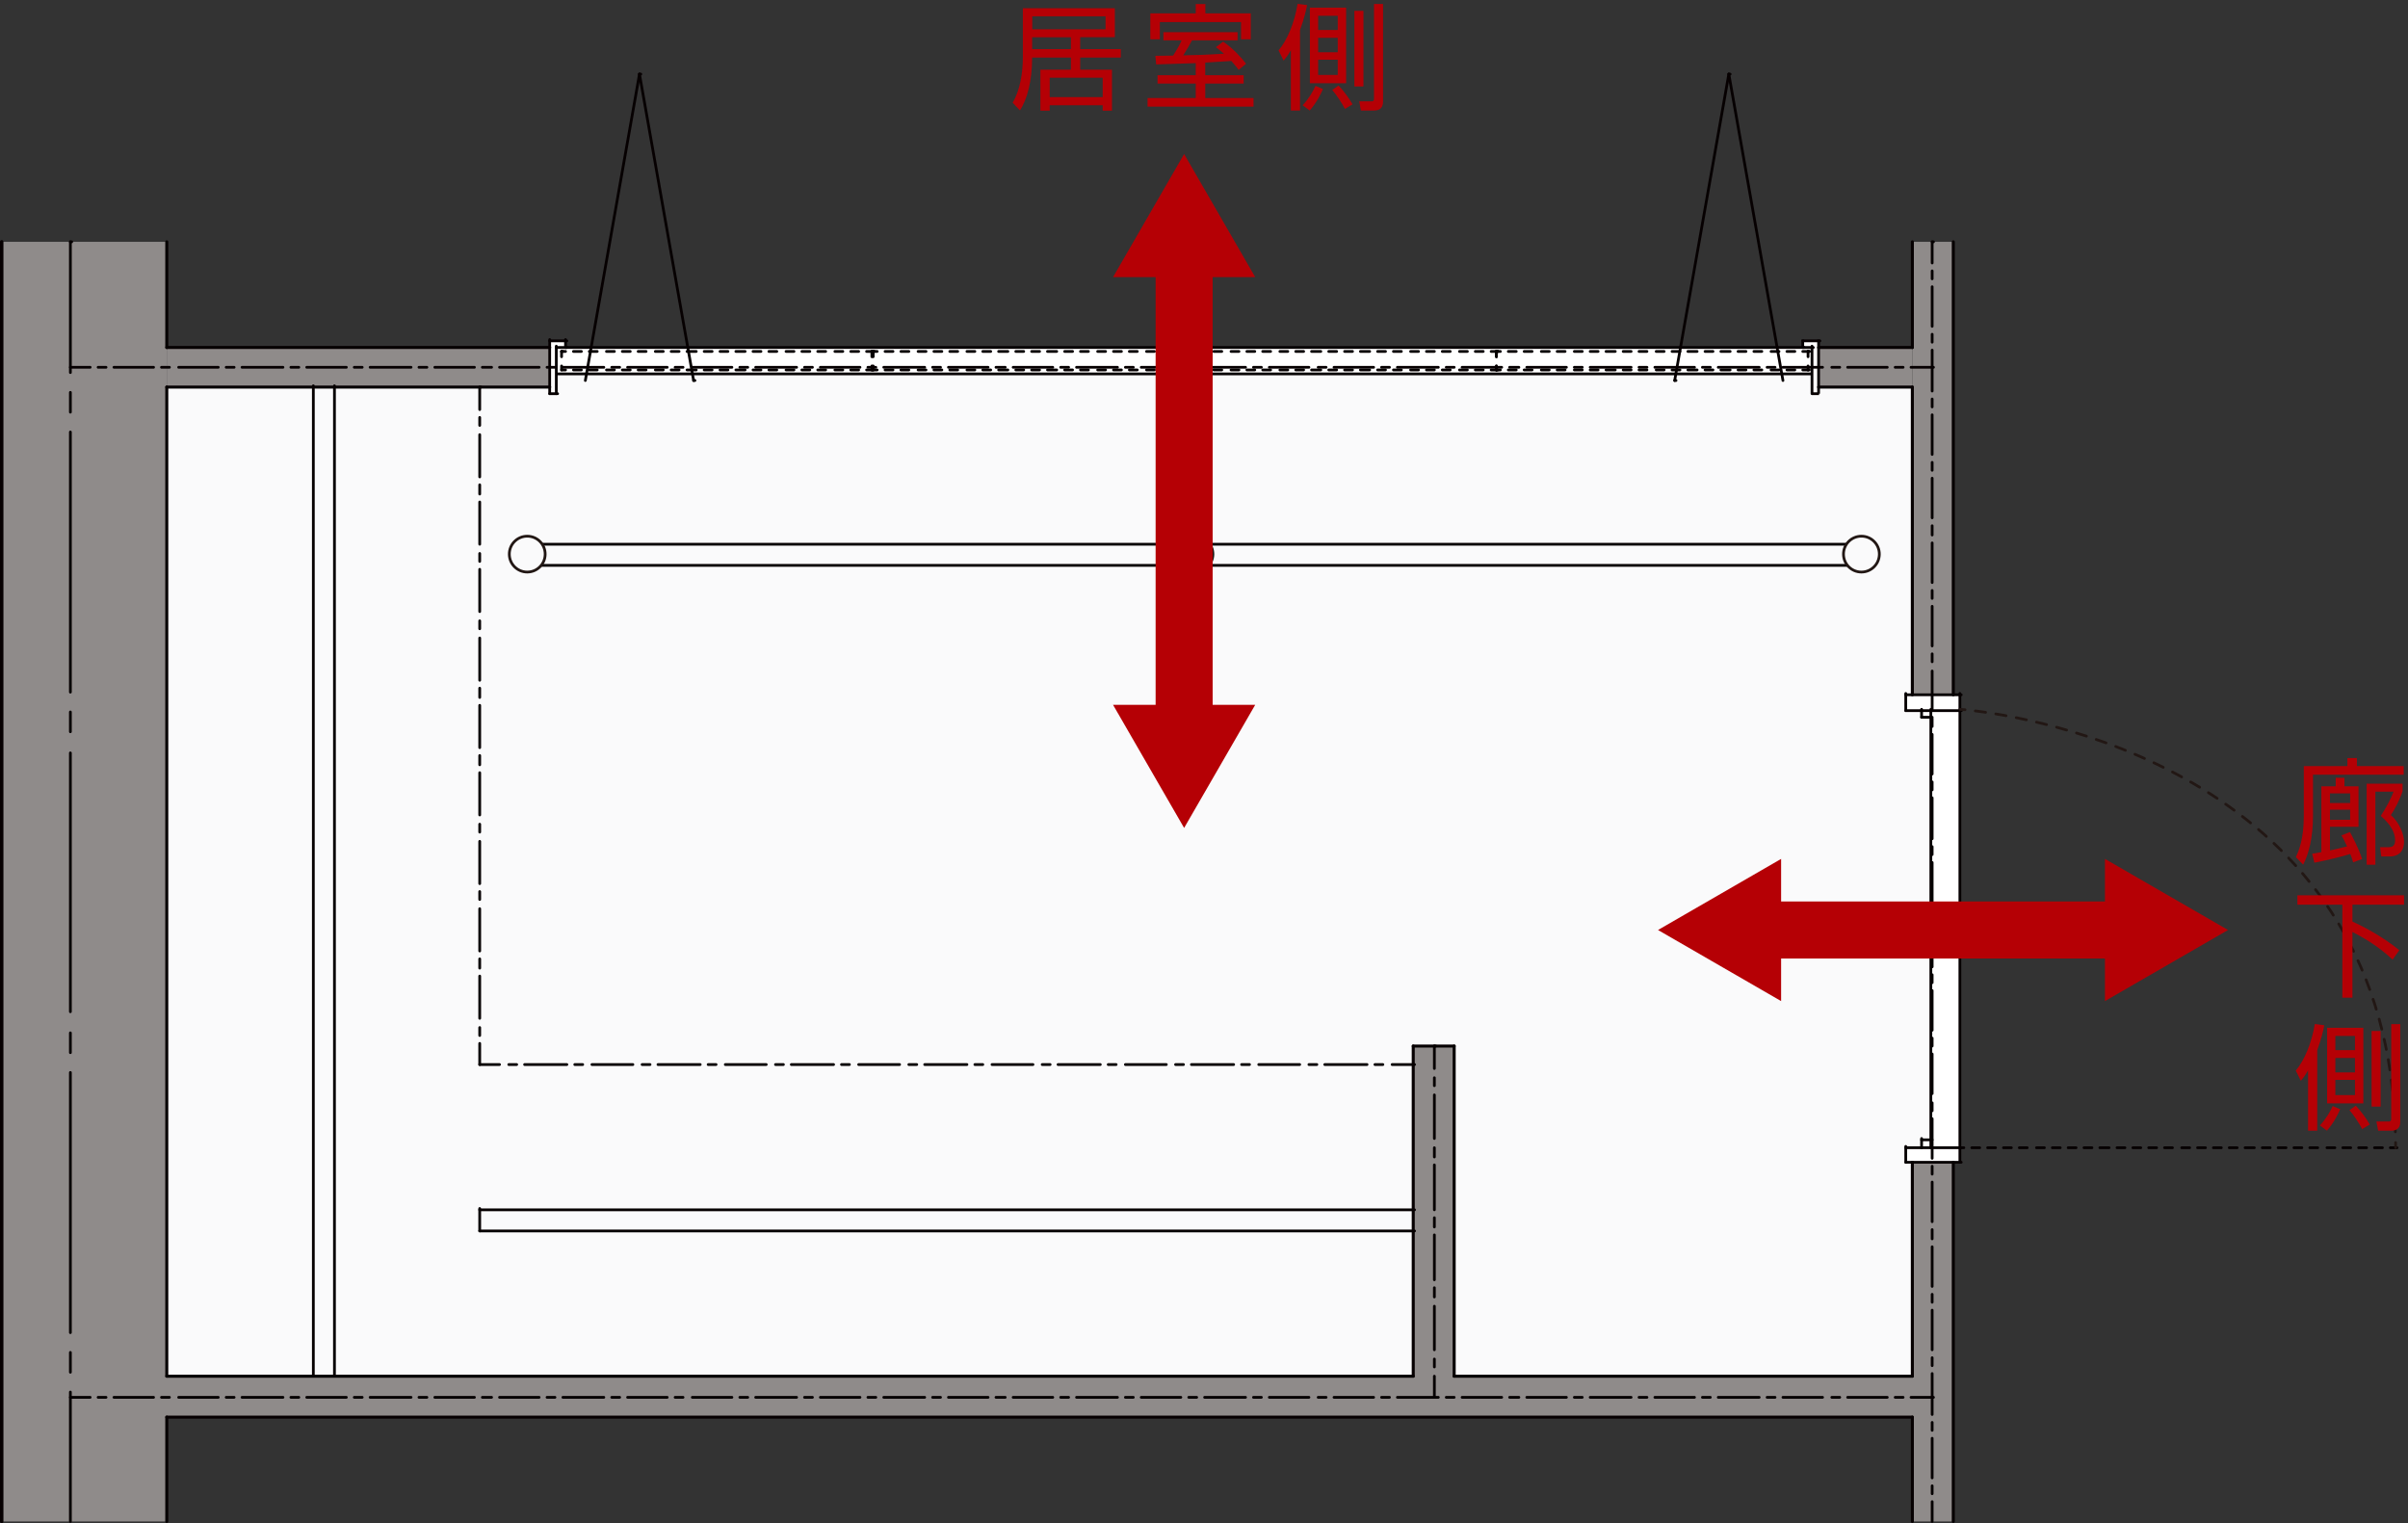 <?xml version="1.0" encoding="UTF-8"?><svg xmlns="http://www.w3.org/2000/svg" viewBox="0 0 242.845 153.594"><rect x="0" y="0" width="242.845" height="153.594" fill="#333333" stroke="none"/><defs><style>.cls-1,.cls-2{fill:#fafafb;}.cls-2,.cls-3,.cls-4,.cls-5,.cls-6{stroke-width:.277px;}.cls-2,.cls-3,.cls-7{stroke-miterlimit:10;}.cls-2,.cls-4,.cls-5{stroke:#221714;}.cls-8{fill:#8f8b8a;}.cls-9{isolation:isolate;}.cls-10{mix-blend-mode:multiply;}.cls-11{stroke-width:.347px;}.cls-11,.cls-3,.cls-4,.cls-5,.cls-7,.cls-6,.cls-12{fill:none;}.cls-11,.cls-3,.cls-6,.cls-12{stroke:#060001;}.cls-11,.cls-4,.cls-5,.cls-6,.cls-12{stroke-linecap:round;stroke-linejoin:round;}.cls-13{fill:#fff;}.cls-5{stroke-dasharray:1.046 1.046;}.cls-14{fill:#b50005;}.cls-7{stroke:#b50005;stroke-width:5.751px;}.cls-12{stroke-width:.305px;}</style></defs><g class="cls-9"><g id="_レイヤー_2"><g id="_レイヤー_4"><polygon class="cls-1" points="16.819 39.034 55.436 39.034 55.436 39.7 56.102 39.7 56.102 37.702 182.752 37.702 182.739 39.7 183.405 39.7 183.405 39.034 192.859 39.034 192.859 70.061 192.194 70.061 192.194 71.658 193.808 71.688 193.794 72.318 194.717 72.305 194.724 114.936 193.791 114.936 193.791 115.735 192.194 115.735 192.194 117.2 192.859 117.2 192.859 138.772 146.652 138.772 16.717 138.736 16.819 39.034"/><polygon class="cls-13" points="56.102 39.7 55.436 39.7 55.436 34.373 57.039 34.383 57.034 35.039 181.807 35.039 181.807 34.373 183.412 34.356 183.405 39.7 182.739 39.7 182.752 37.702 56.102 37.702 56.102 39.7"/><rect class="cls-13" x="192.194" y="115.735" width="5.46" height="1.465"/><rect class="cls-13" x="193.791" y="114.936" width=".932" height=".799"/><rect class="cls-13" x="194.724" y="71.525" width="2.936" height="44.21"/><rect class="cls-13" x="193.794" y="71.424" width=".958" height=".895"/><rect class="cls-13" x="192.194" y="70.061" width="5.46" height="1.598"/><rect class="cls-8" x="142.524" y="105.482" width="4.078" height="34.285"/><rect class="cls-8" x="16.819" y="35.039" width="38.617" height="3.995"/><rect class="cls-8" x="183.405" y="35.039" width="9.455" height="3.995"/><rect class="cls-8" x="192.859" y="24.386" width="4.128" height="45.675"/><rect class="cls-8" x="192.859" y="117.2" width="4.128" height="36.22"/><rect class="cls-8" x="16.717" y="138.736" width="180.298" height="4.164"/><rect class="cls-8" x=".173" y="24.386" width="16.645" height="129.034"/><line class="cls-12" x1="16.819" y1="142.9" x2="192.859" y2="142.9"/><line class="cls-12" x1="16.819" y1="39.034" x2="55.436" y2="39.034"/><line class="cls-12" x1="16.819" y1="35.039" x2="55.436" y2="35.039"/><line class="cls-12" x1="183.405" y1="35.039" x2="192.859" y2="35.039"/><line class="cls-12" x1="183.405" y1="39.034" x2="192.859" y2="39.034"/><line class="cls-12" x1="192.859" y1="70.061" x2="192.859" y2="39.034"/><line class="cls-6" x1="181.807" y1="34.373" x2="183.538" y2="34.373"/><line class="cls-3" x1="181.807" y1="35.039" x2="181.807" y2="34.24"/><line class="cls-6" x1="181.807" y1="35.039" x2="182.872" y2="35.039"/><line class="cls-6" x1="182.739" y1="39.7" x2="182.739" y2="34.906"/><line class="cls-3" x1="182.739" y1="39.7" x2="183.447" y2="39.7"/><line class="cls-3" x1="183.405" y1="39.7" x2="183.405" y2="34.24"/><line class="cls-6" x1="179.809" y1="38.368" x2="174.35" y2="7.474"/><line class="cls-6" x1="174.35" y1="7.474" x2="174.483" y2="7.474"/><line class="cls-6" x1="174.35" y1="7.474" x2="168.89" y2="38.368"/><line class="cls-6" x1="168.89" y1="38.368" x2="169.023" y2="38.368"/><line class="cls-6" x1="55.436" y1="39.7" x2="55.436" y2="34.24"/><line class="cls-6" x1="55.436" y1="34.373" x2="57.167" y2="34.373"/><line class="cls-6" x1="57.034" y1="35.039" x2="57.034" y2="34.24"/><line class="cls-6" x1="56.102" y1="35.039" x2="57.167" y2="35.039"/><line class="cls-6" x1="56.102" y1="39.7" x2="56.102" y2="34.906"/><line class="cls-6" x1="55.436" y1="39.7" x2="56.235" y2="39.7"/><line class="cls-6" x1="59.031" y1="38.368" x2="64.491" y2="7.474"/><line class="cls-6" x1="64.491" y1="7.474" x2="64.624" y2="7.474"/><line class="cls-6" x1="64.491" y1="7.474" x2="69.95" y2="38.368"/><line class="cls-6" x1="69.95" y1="38.368" x2="70.084" y2="38.368"/><line class="cls-6" x1="119.62" y1="37.303" x2="119.62" y2="36.903"/><line class="cls-6" x1="119.62" y1="35.971" x2="119.62" y2="35.438"/><line class="cls-6" x1="119.62" y1="35.438" x2="119.753" y2="35.438"/><line class="cls-6" x1="119.62" y1="37.303" x2="120.02" y2="37.303"/><line class="cls-6" x1="120.819" y1="37.303" x2="121.617" y2="37.303"/><line class="cls-6" x1="122.416" y1="37.303" x2="123.215" y2="37.303"/><line class="cls-6" x1="124.148" y1="37.303" x2="124.947" y2="37.303"/><line class="cls-6" x1="125.746" y1="37.303" x2="126.544" y2="37.303"/><line class="cls-6" x1="127.343" y1="37.303" x2="128.142" y2="37.303"/><line class="cls-6" x1="129.075" y1="37.303" x2="129.874" y2="37.303"/><line class="cls-6" x1="130.673" y1="37.303" x2="131.471" y2="37.303"/><line class="cls-6" x1="132.27" y1="37.303" x2="133.203" y2="37.303"/><line class="cls-6" x1="134.002" y1="37.303" x2="134.801" y2="37.303"/><line class="cls-6" x1="135.6" y1="37.303" x2="136.399" y2="37.303"/><line class="cls-6" x1="137.197" y1="37.303" x2="138.13" y2="37.303"/><line class="cls-6" x1="138.929" y1="37.303" x2="139.728" y2="37.303"/><line class="cls-6" x1="140.527" y1="37.303" x2="141.326" y2="37.303"/><line class="cls-6" x1="142.258" y1="37.303" x2="143.057" y2="37.303"/><line class="cls-6" x1="143.856" y1="37.303" x2="144.655" y2="37.303"/><line class="cls-6" x1="145.454" y1="37.303" x2="146.253" y2="37.303"/><line class="cls-6" x1="147.185" y1="37.303" x2="147.984" y2="37.303"/><line class="cls-6" x1="148.783" y1="37.303" x2="149.582" y2="37.303"/><line class="cls-6" x1="150.381" y1="37.303" x2="150.913" y2="37.303"/><line class="cls-6" x1="150.913" y1="37.303" x2="151.046" y2="37.303"/><line class="cls-6" x1="150.913" y1="37.303" x2="150.913" y2="36.903"/><line class="cls-6" x1="150.913" y1="35.971" x2="150.913" y2="35.438"/><line class="cls-6" x1="150.913" y1="35.438" x2="151.046" y2="35.438"/><line class="cls-6" x1="119.62" y1="35.438" x2="120.02" y2="35.438"/><line class="cls-6" x1="120.819" y1="35.438" x2="121.617" y2="35.438"/><line class="cls-6" x1="122.416" y1="35.438" x2="123.215" y2="35.438"/><line class="cls-6" x1="124.148" y1="35.438" x2="124.947" y2="35.438"/><line class="cls-6" x1="125.746" y1="35.438" x2="126.544" y2="35.438"/><line class="cls-6" x1="127.343" y1="35.438" x2="128.142" y2="35.438"/><line class="cls-6" x1="129.075" y1="35.438" x2="129.874" y2="35.438"/><line class="cls-6" x1="130.673" y1="35.438" x2="131.471" y2="35.438"/><line class="cls-6" x1="132.27" y1="35.438" x2="133.203" y2="35.438"/><line class="cls-6" x1="134.002" y1="35.438" x2="134.801" y2="35.438"/><line class="cls-6" x1="135.6" y1="35.438" x2="136.399" y2="35.438"/><line class="cls-6" x1="137.197" y1="35.438" x2="138.13" y2="35.438"/><line class="cls-6" x1="138.929" y1="35.438" x2="139.728" y2="35.438"/><line class="cls-6" x1="140.527" y1="35.438" x2="141.326" y2="35.438"/><line class="cls-6" x1="142.258" y1="35.438" x2="143.057" y2="35.438"/><line class="cls-6" x1="143.856" y1="35.438" x2="144.655" y2="35.438"/><line class="cls-6" x1="145.454" y1="35.438" x2="146.253" y2="35.438"/><line class="cls-6" x1="147.185" y1="35.438" x2="147.984" y2="35.438"/><line class="cls-6" x1="148.783" y1="35.438" x2="149.582" y2="35.438"/><line class="cls-6" x1="150.381" y1="35.438" x2="150.913" y2="35.438"/><line class="cls-6" x1="150.913" y1="35.438" x2="151.046" y2="35.438"/><line class="cls-6" x1="119.354" y1="37.303" x2="119.354" y2="36.903"/><line class="cls-6" x1="119.354" y1="35.971" x2="119.354" y2="35.438"/><line class="cls-6" x1="119.354" y1="35.438" x2="119.487" y2="35.438"/><line class="cls-6" x1="88.061" y1="37.303" x2="88.46" y2="37.303"/><line class="cls-6" x1="89.259" y1="37.303" x2="90.058" y2="37.303"/><line class="cls-6" x1="90.857" y1="37.303" x2="91.656" y2="37.303"/><line class="cls-6" x1="92.588" y1="37.303" x2="93.387" y2="37.303"/><line class="cls-6" x1="94.186" y1="37.303" x2="94.985" y2="37.303"/><line class="cls-6" x1="95.784" y1="37.303" x2="96.583" y2="37.303"/><line class="cls-6" x1="97.515" y1="37.303" x2="98.314" y2="37.303"/><line class="cls-6" x1="99.113" y1="37.303" x2="99.912" y2="37.303"/><line class="cls-6" x1="100.711" y1="37.303" x2="101.643" y2="37.303"/><line class="cls-6" x1="102.442" y1="37.303" x2="103.241" y2="37.303"/><line class="cls-6" x1="104.04" y1="37.303" x2="104.839" y2="37.303"/><line class="cls-6" x1="105.638" y1="37.303" x2="106.57" y2="37.303"/><line class="cls-6" x1="107.369" y1="37.303" x2="108.168" y2="37.303"/><line class="cls-6" x1="108.967" y1="37.303" x2="109.766" y2="37.303"/><line class="cls-6" x1="110.698" y1="37.303" x2="111.497" y2="37.303"/><line class="cls-6" x1="112.296" y1="37.303" x2="113.095" y2="37.303"/><line class="cls-6" x1="113.894" y1="37.303" x2="114.693" y2="37.303"/><line class="cls-6" x1="115.625" y1="37.303" x2="116.424" y2="37.303"/><line class="cls-6" x1="117.223" y1="37.303" x2="118.022" y2="37.303"/><line class="cls-6" x1="118.821" y1="37.303" x2="119.354" y2="37.303"/><line class="cls-6" x1="119.354" y1="37.303" x2="119.487" y2="37.303"/><line class="cls-6" x1="88.061" y1="37.303" x2="88.061" y2="36.903"/><line class="cls-6" x1="88.061" y1="35.971" x2="88.061" y2="35.438"/><line class="cls-6" x1="88.061" y1="35.438" x2="88.194" y2="35.438"/><line class="cls-6" x1="88.061" y1="35.438" x2="88.46" y2="35.438"/><line class="cls-6" x1="89.259" y1="35.438" x2="90.058" y2="35.438"/><line class="cls-6" x1="90.857" y1="35.438" x2="91.656" y2="35.438"/><line class="cls-6" x1="92.588" y1="35.438" x2="93.387" y2="35.438"/><line class="cls-6" x1="94.186" y1="35.438" x2="94.985" y2="35.438"/><line class="cls-6" x1="95.784" y1="35.438" x2="96.583" y2="35.438"/><line class="cls-6" x1="97.515" y1="35.438" x2="98.314" y2="35.438"/><line class="cls-6" x1="99.113" y1="35.438" x2="99.912" y2="35.438"/><line class="cls-6" x1="100.711" y1="35.438" x2="101.643" y2="35.438"/><line class="cls-6" x1="102.442" y1="35.438" x2="103.241" y2="35.438"/><line class="cls-6" x1="104.04" y1="35.438" x2="104.839" y2="35.438"/><line class="cls-6" x1="105.638" y1="35.438" x2="106.57" y2="35.438"/><line class="cls-6" x1="107.369" y1="35.438" x2="108.168" y2="35.438"/><line class="cls-6" x1="108.967" y1="35.438" x2="109.766" y2="35.438"/><line class="cls-6" x1="110.698" y1="35.438" x2="111.497" y2="35.438"/><line class="cls-6" x1="112.296" y1="35.438" x2="113.095" y2="35.438"/><line class="cls-6" x1="113.894" y1="35.438" x2="114.693" y2="35.438"/><line class="cls-6" x1="115.625" y1="35.438" x2="116.424" y2="35.438"/><line class="cls-6" x1="117.223" y1="35.438" x2="118.022" y2="35.438"/><line class="cls-6" x1="118.821" y1="35.438" x2="119.354" y2="35.438"/><line class="cls-6" x1="119.354" y1="35.438" x2="119.487" y2="35.438"/><line class="cls-6" x1="56.634" y1="37.303" x2="56.634" y2="36.903"/><line class="cls-6" x1="56.634" y1="35.971" x2="56.634" y2="35.438"/><line class="cls-6" x1="56.634" y1="35.438" x2="56.767" y2="35.438"/><line class="cls-6" x1="56.634" y1="37.303" x2="57.034" y2="37.303"/><line class="cls-6" x1="57.833" y1="37.303" x2="58.632" y2="37.303"/><line class="cls-6" x1="59.431" y1="37.303" x2="60.23" y2="37.303"/><line class="cls-6" x1="61.162" y1="37.303" x2="61.961" y2="37.303"/><line class="cls-6" x1="62.76" y1="37.303" x2="63.559" y2="37.303"/><line class="cls-6" x1="64.358" y1="37.303" x2="65.157" y2="37.303"/><line class="cls-6" x1="66.089" y1="37.303" x2="66.888" y2="37.303"/><line class="cls-6" x1="67.687" y1="37.303" x2="68.486" y2="37.303"/><line class="cls-6" x1="69.285" y1="37.303" x2="70.217" y2="37.303"/><line class="cls-6" x1="71.016" y1="37.303" x2="71.815" y2="37.303"/><line class="cls-6" x1="72.614" y1="37.303" x2="73.413" y2="37.303"/><line class="cls-6" x1="74.212" y1="37.303" x2="75.144" y2="37.303"/><line class="cls-6" x1="75.943" y1="37.303" x2="76.742" y2="37.303"/><line class="cls-6" x1="77.541" y1="37.303" x2="78.34" y2="37.303"/><line class="cls-6" x1="79.272" y1="37.303" x2="80.071" y2="37.303"/><line class="cls-6" x1="80.87" y1="37.303" x2="81.669" y2="37.303"/><line class="cls-6" x1="82.468" y1="37.303" x2="83.267" y2="37.303"/><line class="cls-6" x1="84.199" y1="37.303" x2="84.998" y2="37.303"/><line class="cls-6" x1="85.797" y1="37.303" x2="86.596" y2="37.303"/><line class="cls-6" x1="87.395" y1="37.303" x2="87.927" y2="37.303"/><line class="cls-6" x1="87.927" y1="37.303" x2="88.061" y2="37.303"/><line class="cls-6" x1="87.927" y1="37.303" x2="87.927" y2="36.903"/><line class="cls-6" x1="87.927" y1="35.971" x2="87.927" y2="35.438"/><line class="cls-6" x1="87.927" y1="35.438" x2="88.061" y2="35.438"/><line class="cls-6" x1="56.634" y1="35.438" x2="57.034" y2="35.438"/><line class="cls-6" x1="57.833" y1="35.438" x2="58.632" y2="35.438"/><line class="cls-6" x1="59.431" y1="35.438" x2="60.23" y2="35.438"/><line class="cls-6" x1="61.162" y1="35.438" x2="61.961" y2="35.438"/><line class="cls-6" x1="62.76" y1="35.438" x2="63.559" y2="35.438"/><line class="cls-6" x1="64.358" y1="35.438" x2="65.157" y2="35.438"/><line class="cls-6" x1="66.089" y1="35.438" x2="66.888" y2="35.438"/><line class="cls-6" x1="67.687" y1="35.438" x2="68.486" y2="35.438"/><line class="cls-6" x1="69.285" y1="35.438" x2="70.217" y2="35.438"/><line class="cls-6" x1="71.016" y1="35.438" x2="71.815" y2="35.438"/><line class="cls-6" x1="72.614" y1="35.438" x2="73.413" y2="35.438"/><line class="cls-6" x1="74.212" y1="35.438" x2="75.144" y2="35.438"/><line class="cls-6" x1="75.943" y1="35.438" x2="76.742" y2="35.438"/><line class="cls-6" x1="77.541" y1="35.438" x2="78.34" y2="35.438"/><line class="cls-6" x1="79.272" y1="35.438" x2="80.071" y2="35.438"/><line class="cls-6" x1="80.87" y1="35.438" x2="81.669" y2="35.438"/><line class="cls-6" x1="82.468" y1="35.438" x2="83.267" y2="35.438"/><line class="cls-6" x1="84.199" y1="35.438" x2="84.998" y2="35.438"/><line class="cls-6" x1="85.797" y1="35.438" x2="86.596" y2="35.438"/><line class="cls-6" x1="87.395" y1="35.438" x2="87.927" y2="35.438"/><line class="cls-6" x1="87.927" y1="35.438" x2="88.061" y2="35.438"/><line class="cls-6" x1="57.034" y1="35.039" x2="181.94" y2="35.039"/><line class="cls-6" x1="182.34" y1="37.303" x2="182.34" y2="36.903"/><line class="cls-6" x1="182.34" y1="35.971" x2="182.34" y2="35.438"/><line class="cls-6" x1="182.34" y1="35.438" x2="182.473" y2="35.438"/><line class="cls-6" x1="150.913" y1="37.303" x2="151.313" y2="37.303"/><line class="cls-6" x1="152.112" y1="37.303" x2="152.911" y2="37.303"/><line class="cls-6" x1="153.71" y1="37.303" x2="154.509" y2="37.303"/><line class="cls-6" x1="155.441" y1="37.303" x2="156.24" y2="37.303"/><line class="cls-6" x1="157.039" y1="37.303" x2="157.838" y2="37.303"/><line class="cls-6" x1="158.77" y1="37.303" x2="159.569" y2="37.303"/><line class="cls-6" x1="160.368" y1="37.303" x2="161.167" y2="37.303"/><line class="cls-6" x1="161.966" y1="37.303" x2="162.898" y2="37.303"/><line class="cls-6" x1="163.697" y1="37.303" x2="164.496" y2="37.303"/><line class="cls-6" x1="165.295" y1="37.303" x2="166.094" y2="37.303"/><line class="cls-6" x1="167.026" y1="37.303" x2="167.825" y2="37.303"/><line class="cls-6" x1="168.624" y1="37.303" x2="169.423" y2="37.303"/><line class="cls-6" x1="170.222" y1="37.303" x2="171.154" y2="37.303"/><line class="cls-6" x1="171.953" y1="37.303" x2="172.752" y2="37.303"/><line class="cls-6" x1="173.551" y1="37.303" x2="174.483" y2="37.303"/><line class="cls-6" x1="175.282" y1="37.303" x2="176.081" y2="37.303"/><line class="cls-6" x1="176.88" y1="37.303" x2="177.679" y2="37.303"/><line class="cls-6" x1="178.611" y1="37.303" x2="179.41" y2="37.303"/><line class="cls-6" x1="180.209" y1="37.303" x2="181.008" y2="37.303"/><line class="cls-6" x1="181.807" y1="37.303" x2="182.34" y2="37.303"/><line class="cls-6" x1="182.34" y1="37.303" x2="182.473" y2="37.303"/><line class="cls-6" x1="150.913" y1="37.303" x2="150.913" y2="36.903"/><line class="cls-6" x1="150.913" y1="35.971" x2="150.913" y2="35.438"/><line class="cls-6" x1="150.913" y1="35.438" x2="151.046" y2="35.438"/><line class="cls-6" x1="150.913" y1="35.438" x2="151.313" y2="35.438"/><line class="cls-6" x1="152.112" y1="35.438" x2="152.911" y2="35.438"/><line class="cls-6" x1="153.71" y1="35.438" x2="154.509" y2="35.438"/><line class="cls-6" x1="155.441" y1="35.438" x2="156.24" y2="35.438"/><line class="cls-6" x1="157.039" y1="35.438" x2="157.838" y2="35.438"/><line class="cls-6" x1="158.77" y1="35.438" x2="159.569" y2="35.438"/><line class="cls-6" x1="160.368" y1="35.438" x2="161.167" y2="35.438"/><line class="cls-6" x1="161.966" y1="35.438" x2="162.898" y2="35.438"/><line class="cls-6" x1="163.697" y1="35.438" x2="164.496" y2="35.438"/><line class="cls-6" x1="165.295" y1="35.438" x2="166.094" y2="35.438"/><line class="cls-6" x1="167.026" y1="35.438" x2="167.825" y2="35.438"/><line class="cls-6" x1="168.624" y1="35.438" x2="169.423" y2="35.438"/><line class="cls-6" x1="170.222" y1="35.438" x2="171.154" y2="35.438"/><line class="cls-6" x1="171.953" y1="35.438" x2="172.752" y2="35.438"/><line class="cls-6" x1="173.551" y1="35.438" x2="174.483" y2="35.438"/><line class="cls-6" x1="175.282" y1="35.438" x2="176.081" y2="35.438"/><line class="cls-6" x1="176.88" y1="35.438" x2="177.679" y2="35.438"/><line class="cls-6" x1="178.611" y1="35.438" x2="179.41" y2="35.438"/><line class="cls-6" x1="180.209" y1="35.438" x2="181.008" y2="35.438"/><line class="cls-6" x1="181.807" y1="35.438" x2="182.34" y2="35.438"/><line class="cls-6" x1="182.34" y1="35.438" x2="182.473" y2="35.438"/><line class="cls-3" x1="56.102" y1="37.702" x2="182.752" y2="37.702"/><line class="cls-6" x1="192.194" y1="70.061" x2="197.786" y2="70.061"/><line class="cls-6" x1="192.194" y1="71.658" x2="192.194" y2="69.927"/><line class="cls-6" x1="192.194" y1="71.658" x2="197.786" y2="71.658"/><line class="cls-6" x1="193.791" y1="72.324" x2="194.857" y2="72.324"/><line class="cls-6" x1="193.791" y1="72.324" x2="193.791" y2="71.525"/><line class="cls-6" x1="53.305" y1="54.88" x2="187.932" y2="54.88"/><line class="cls-6" x1="53.305" y1="57.011" x2="187.932" y2="57.011"/><line class="cls-6" x1="192.194" y1="117.2" x2="197.786" y2="117.2"/><line class="cls-6" x1="197.653" y1="117.2" x2="197.653" y2="69.927"/><line class="cls-6" x1="194.724" y1="115.735" x2="194.724" y2="71.525"/><line class="cls-6" x1="193.791" y1="114.936" x2="194.857" y2="114.936"/><line class="cls-6" x1="193.791" y1="115.735" x2="193.791" y2="114.803"/><line class="cls-6" x1="192.194" y1="115.735" x2="197.786" y2="115.735"/><line class="cls-6" x1="192.194" y1="117.2" x2="192.194" y2="115.602"/><line class="cls-6" x1="192.194" y1="93.63" x2="197.786" y2="93.63"/><line class="cls-12" x1="192.859" y1="138.772" x2="192.859" y2="117.2"/><line class="cls-12" x1="16.819" y1="138.772" x2="16.819" y2="39.034"/><line class="cls-6" x1="7.098" y1="37.036" x2="9.095" y2="37.036"/><line class="cls-6" x1="9.894" y1="37.036" x2="10.693" y2="37.036"/><line class="cls-6" x1="11.492" y1="37.036" x2="15.487" y2="37.036"/><line class="cls-6" x1="16.286" y1="37.036" x2="17.085" y2="37.036"/><line class="cls-6" x1="18.017" y1="37.036" x2="22.012" y2="37.036"/><line class="cls-6" x1="22.811" y1="37.036" x2="23.61" y2="37.036"/><line class="cls-6" x1="24.409" y1="37.036" x2="28.537" y2="37.036"/><line class="cls-6" x1="29.336" y1="37.036" x2="30.135" y2="37.036"/><line class="cls-6" x1="30.934" y1="37.036" x2="34.929" y2="37.036"/><line class="cls-6" x1="35.728" y1="37.036" x2="36.527" y2="37.036"/><line class="cls-6" x1="37.326" y1="37.036" x2="41.454" y2="37.036"/><line class="cls-6" x1="42.253" y1="37.036" x2="43.052" y2="37.036"/><line class="cls-6" x1="43.851" y1="37.036" x2="47.846" y2="37.036"/><line class="cls-6" x1="48.644" y1="37.036" x2="49.577" y2="37.036"/><line class="cls-6" x1="50.376" y1="37.036" x2="54.37" y2="37.036"/><line class="cls-6" x1="55.169" y1="37.036" x2="55.968" y2="37.036"/><line class="cls-6" x1="56.767" y1="37.036" x2="60.895" y2="37.036"/><line class="cls-6" x1="61.694" y1="37.036" x2="62.493" y2="37.036"/><line class="cls-6" x1="63.292" y1="37.036" x2="67.287" y2="37.036"/><line class="cls-6" x1="68.086" y1="37.036" x2="68.885" y2="37.036"/><line class="cls-6" x1="69.817" y1="37.036" x2="73.812" y2="37.036"/><line class="cls-6" x1="74.611" y1="37.036" x2="75.41" y2="37.036"/><line class="cls-6" x1="76.209" y1="37.036" x2="80.337" y2="37.036"/><line class="cls-6" x1="81.136" y1="37.036" x2="81.935" y2="37.036"/><line class="cls-6" x1="82.734" y1="37.036" x2="86.729" y2="37.036"/><line class="cls-6" x1="87.528" y1="37.036" x2="88.327" y2="37.036"/><line class="cls-6" x1="89.126" y1="37.036" x2="93.254" y2="37.036"/><line class="cls-6" x1="94.053" y1="37.036" x2="94.852" y2="37.036"/><line class="cls-6" x1="95.651" y1="37.036" x2="99.646" y2="37.036"/><line class="cls-6" x1="100.445" y1="37.036" x2="101.377" y2="37.036"/><line class="cls-6" x1="102.176" y1="37.036" x2="106.171" y2="37.036"/><line class="cls-6" x1="106.97" y1="37.036" x2="107.769" y2="37.036"/><line class="cls-6" x1="108.568" y1="37.036" x2="112.696" y2="37.036"/><line class="cls-6" x1="113.495" y1="37.036" x2="114.294" y2="37.036"/><line class="cls-6" x1="115.093" y1="37.036" x2="119.087" y2="37.036"/><line class="cls-6" x1="119.886" y1="37.036" x2="120.685" y2="37.036"/><line class="cls-6" x1="121.484" y1="37.036" x2="125.612" y2="37.036"/><line class="cls-6" x1="126.411" y1="37.036" x2="127.21" y2="37.036"/><line class="cls-6" x1="128.009" y1="37.036" x2="132.004" y2="37.036"/><line class="cls-6" x1="132.936" y1="37.036" x2="133.735" y2="37.036"/><line class="cls-6" x1="134.534" y1="37.036" x2="138.529" y2="37.036"/><line class="cls-6" x1="139.328" y1="37.036" x2="140.127" y2="37.036"/><line class="cls-6" x1="140.926" y1="37.036" x2="145.054" y2="37.036"/><line class="cls-6" x1="145.853" y1="37.036" x2="146.652" y2="37.036"/><line class="cls-6" x1="147.451" y1="37.036" x2="151.446" y2="37.036"/><line class="cls-6" x1="152.245" y1="37.036" x2="153.177" y2="37.036"/><line class="cls-6" x1="153.976" y1="37.036" x2="157.971" y2="37.036"/><line class="cls-6" x1="158.77" y1="37.036" x2="159.569" y2="37.036"/><line class="cls-6" x1="160.368" y1="37.036" x2="164.496" y2="37.036"/><line class="cls-6" x1="165.295" y1="37.036" x2="166.094" y2="37.036"/><line class="cls-6" x1="166.893" y1="37.036" x2="170.888" y2="37.036"/><line class="cls-6" x1="171.687" y1="37.036" x2="172.486" y2="37.036"/><line class="cls-6" x1="173.284" y1="37.036" x2="177.413" y2="37.036"/><line class="cls-6" x1="178.211" y1="37.036" x2="179.01" y2="37.036"/><line class="cls-6" x1="179.809" y1="37.036" x2="183.804" y2="37.036"/><line class="cls-6" x1="184.736" y1="37.036" x2="185.535" y2="37.036"/><line class="cls-6" x1="186.334" y1="37.036" x2="190.329" y2="37.036"/><line class="cls-6" x1="191.128" y1="37.036" x2="191.927" y2="37.036"/><line class="cls-6" x1="192.726" y1="37.036" x2="194.857" y2="37.036"/><line class="cls-6" x1="194.857" y1="37.036" x2="194.99" y2="37.036"/><line class="cls-6" x1="7.098" y1="140.903" x2="9.095" y2="140.903"/><line class="cls-6" x1="9.894" y1="140.903" x2="10.693" y2="140.903"/><line class="cls-6" x1="11.492" y1="140.903" x2="15.487" y2="140.903"/><line class="cls-6" x1="16.286" y1="140.903" x2="17.085" y2="140.903"/><line class="cls-6" x1="18.017" y1="140.903" x2="22.012" y2="140.903"/><line class="cls-6" x1="22.811" y1="140.903" x2="23.61" y2="140.903"/><line class="cls-6" x1="24.409" y1="140.903" x2="28.537" y2="140.903"/><line class="cls-6" x1="29.336" y1="140.903" x2="30.135" y2="140.903"/><line class="cls-6" x1="30.934" y1="140.903" x2="34.929" y2="140.903"/><line class="cls-6" x1="35.728" y1="140.903" x2="36.527" y2="140.903"/><line class="cls-6" x1="37.326" y1="140.903" x2="41.454" y2="140.903"/><line class="cls-6" x1="42.253" y1="140.903" x2="43.052" y2="140.903"/><line class="cls-6" x1="43.851" y1="140.903" x2="47.846" y2="140.903"/><line class="cls-6" x1="48.644" y1="140.903" x2="49.577" y2="140.903"/><line class="cls-6" x1="50.376" y1="140.903" x2="54.37" y2="140.903"/><line class="cls-6" x1="55.169" y1="140.903" x2="55.968" y2="140.903"/><line class="cls-6" x1="56.767" y1="140.903" x2="60.895" y2="140.903"/><line class="cls-6" x1="61.694" y1="140.903" x2="62.493" y2="140.903"/><line class="cls-6" x1="63.292" y1="140.903" x2="67.287" y2="140.903"/><line class="cls-6" x1="68.086" y1="140.903" x2="68.885" y2="140.903"/><line class="cls-6" x1="69.817" y1="140.903" x2="73.812" y2="140.903"/><line class="cls-6" x1="74.611" y1="140.903" x2="75.41" y2="140.903"/><line class="cls-6" x1="76.209" y1="140.903" x2="80.337" y2="140.903"/><line class="cls-6" x1="81.136" y1="140.903" x2="81.935" y2="140.903"/><line class="cls-6" x1="82.734" y1="140.903" x2="86.729" y2="140.903"/><line class="cls-6" x1="87.528" y1="140.903" x2="88.327" y2="140.903"/><line class="cls-6" x1="89.126" y1="140.903" x2="93.254" y2="140.903"/><line class="cls-6" x1="94.053" y1="140.903" x2="94.852" y2="140.903"/><line class="cls-6" x1="95.651" y1="140.903" x2="99.646" y2="140.903"/><line class="cls-6" x1="100.445" y1="140.903" x2="101.377" y2="140.903"/><line class="cls-6" x1="102.176" y1="140.903" x2="106.171" y2="140.903"/><line class="cls-6" x1="106.97" y1="140.903" x2="107.769" y2="140.903"/><line class="cls-6" x1="108.568" y1="140.903" x2="112.696" y2="140.903"/><line class="cls-6" x1="113.495" y1="140.903" x2="114.294" y2="140.903"/><line class="cls-6" x1="115.093" y1="140.903" x2="119.087" y2="140.903"/><line class="cls-6" x1="119.886" y1="140.903" x2="120.685" y2="140.903"/><line class="cls-6" x1="121.484" y1="140.903" x2="125.612" y2="140.903"/><line class="cls-6" x1="126.411" y1="140.903" x2="127.21" y2="140.903"/><line class="cls-6" x1="128.009" y1="140.903" x2="132.004" y2="140.903"/><line class="cls-6" x1="132.936" y1="140.903" x2="133.735" y2="140.903"/><line class="cls-6" x1="134.534" y1="140.903" x2="138.529" y2="140.903"/><line class="cls-6" x1="139.328" y1="140.903" x2="140.127" y2="140.903"/><line class="cls-6" x1="140.926" y1="140.903" x2="145.054" y2="140.903"/><line class="cls-6" x1="145.853" y1="140.903" x2="146.652" y2="140.903"/><line class="cls-6" x1="147.451" y1="140.903" x2="151.446" y2="140.903"/><line class="cls-6" x1="152.245" y1="140.903" x2="153.177" y2="140.903"/><line class="cls-6" x1="153.976" y1="140.903" x2="157.971" y2="140.903"/><line class="cls-6" x1="158.77" y1="140.903" x2="159.569" y2="140.903"/><line class="cls-6" x1="160.368" y1="140.903" x2="164.496" y2="140.903"/><line class="cls-6" x1="165.295" y1="140.903" x2="166.094" y2="140.903"/><line class="cls-6" x1="166.893" y1="140.903" x2="170.888" y2="140.903"/><line class="cls-6" x1="171.687" y1="140.903" x2="172.486" y2="140.903"/><line class="cls-6" x1="173.284" y1="140.903" x2="177.413" y2="140.903"/><line class="cls-6" x1="178.211" y1="140.903" x2="179.01" y2="140.903"/><line class="cls-6" x1="179.809" y1="140.903" x2="183.804" y2="140.903"/><line class="cls-6" x1="184.736" y1="140.903" x2="185.535" y2="140.903"/><line class="cls-6" x1="186.334" y1="140.903" x2="190.329" y2="140.903"/><line class="cls-6" x1="191.128" y1="140.903" x2="191.927" y2="140.903"/><line class="cls-6" x1="192.726" y1="140.903" x2="194.857" y2="140.903"/><line class="cls-6" x1="194.857" y1="140.903" x2="194.99" y2="140.903"/><line class="cls-6" x1="197.653" y1="115.735" x2="198.053" y2="115.735"/><line class="cls-6" x1="198.852" y1="115.735" x2="199.651" y2="115.735"/><line class="cls-6" x1="200.45" y1="115.735" x2="201.249" y2="115.735"/><line class="cls-6" x1="202.048" y1="115.735" x2="202.847" y2="115.735"/><line class="cls-6" x1="203.646" y1="115.735" x2="204.444" y2="115.735"/><line class="cls-6" x1="205.377" y1="115.735" x2="206.176" y2="115.735"/><line class="cls-6" x1="206.975" y1="115.735" x2="207.774" y2="115.735"/><line class="cls-6" x1="208.573" y1="115.735" x2="209.371" y2="115.735"/><line class="cls-6" x1="210.17" y1="115.735" x2="210.969" y2="115.735"/><line class="cls-6" x1="211.768" y1="115.735" x2="212.701" y2="115.735"/><line class="cls-6" x1="213.5" y1="115.735" x2="214.299" y2="115.735"/><line class="cls-6" x1="215.097" y1="115.735" x2="215.896" y2="115.735"/><line class="cls-6" x1="216.695" y1="115.735" x2="217.494" y2="115.735"/><line class="cls-6" x1="218.293" y1="115.735" x2="219.092" y2="115.735"/><line class="cls-6" x1="220.024" y1="115.735" x2="220.823" y2="115.735"/><line class="cls-6" x1="221.622" y1="115.735" x2="222.421" y2="115.735"/><line class="cls-6" x1="223.22" y1="115.735" x2="224.019" y2="115.735"/><line class="cls-6" x1="224.818" y1="115.735" x2="225.617" y2="115.735"/><line class="cls-6" x1="226.416" y1="115.735" x2="227.348" y2="115.735"/><line class="cls-6" x1="228.147" y1="115.735" x2="228.946" y2="115.735"/><line class="cls-6" x1="229.745" y1="115.735" x2="230.544" y2="115.735"/><line class="cls-6" x1="231.343" y1="115.735" x2="232.142" y2="115.735"/><line class="cls-6" x1="232.941" y1="115.735" x2="233.74" y2="115.735"/><line class="cls-6" x1="234.672" y1="115.735" x2="235.471" y2="115.735"/><line class="cls-6" x1="236.27" y1="115.735" x2="237.069" y2="115.735"/><line class="cls-6" x1="237.868" y1="115.735" x2="238.667" y2="115.735"/><line class="cls-6" x1="239.466" y1="115.735" x2="240.265" y2="115.735"/><line class="cls-6" x1="241.064" y1="115.735" x2="241.597" y2="115.735"/><line class="cls-6" x1="241.597" y1="115.735" x2="241.73" y2="115.735"/><line class="cls-6" x1="197.653" y1="71.658" x2="197.786" y2="71.658"/><line class="cls-12" x1="142.524" y1="105.482" x2="146.652" y2="105.482"/><line class="cls-12" x1="146.652" y1="138.772" x2="146.652" y2="105.482"/><line class="cls-12" x1="142.524" y1="138.772" x2="142.524" y2="105.482"/><line class="cls-6" x1="144.655" y1="140.903" x2="144.655" y2="138.772"/><line class="cls-6" x1="144.655" y1="137.84" x2="144.655" y2="137.041"/><line class="cls-6" x1="144.655" y1="136.109" x2="144.655" y2="131.715"/><line class="cls-6" x1="144.655" y1="130.783" x2="144.655" y2="129.851"/><line class="cls-6" x1="144.655" y1="129.051" x2="144.655" y2="124.524"/><line class="cls-6" x1="144.655" y1="123.725" x2="144.655" y2="122.793"/><line class="cls-6" x1="144.655" y1="121.994" x2="144.655" y2="117.466"/><line class="cls-6" x1="144.655" y1="116.667" x2="144.655" y2="115.735"/><line class="cls-6" x1="144.655" y1="114.803" x2="144.655" y2="110.409"/><line class="cls-6" x1="144.655" y1="109.477" x2="144.655" y2="108.678"/><line class="cls-6" x1="144.655" y1="107.745" x2="144.655" y2="105.482"/><line class="cls-6" x1="144.655" y1="105.482" x2="144.788" y2="105.482"/><line class="cls-12" x1="146.652" y1="138.772" x2="192.859" y2="138.772"/><line class="cls-12" x1="16.819" y1="138.772" x2="142.524" y2="138.772"/><line class="cls-6" x1="48.378" y1="107.346" x2="50.376" y2="107.346"/><line class="cls-6" x1="51.308" y1="107.346" x2="52.107" y2="107.346"/><line class="cls-6" x1="52.906" y1="107.346" x2="57.167" y2="107.346"/><line class="cls-6" x1="57.966" y1="107.346" x2="58.765" y2="107.346"/><line class="cls-6" x1="59.697" y1="107.346" x2="63.825" y2="107.346"/><line class="cls-6" x1="64.757" y1="107.346" x2="65.556" y2="107.346"/><line class="cls-6" x1="66.355" y1="107.346" x2="70.616" y2="107.346"/><line class="cls-6" x1="71.415" y1="107.346" x2="72.214" y2="107.346"/><line class="cls-6" x1="73.146" y1="107.346" x2="77.274" y2="107.346"/><line class="cls-6" x1="78.207" y1="107.346" x2="79.006" y2="107.346"/><line class="cls-6" x1="79.804" y1="107.346" x2="84.066" y2="107.346"/><line class="cls-6" x1="84.865" y1="107.346" x2="85.664" y2="107.346"/><line class="cls-6" x1="86.596" y1="107.346" x2="90.724" y2="107.346"/><line class="cls-6" x1="91.656" y1="107.346" x2="92.455" y2="107.346"/><line class="cls-6" x1="93.254" y1="107.346" x2="97.515" y2="107.346"/><line class="cls-6" x1="98.314" y1="107.346" x2="99.113" y2="107.346"/><line class="cls-6" x1="100.045" y1="107.346" x2="104.173" y2="107.346"/><line class="cls-6" x1="105.105" y1="107.346" x2="105.904" y2="107.346"/><line class="cls-6" x1="106.703" y1="107.346" x2="110.964" y2="107.346"/><line class="cls-6" x1="111.763" y1="107.346" x2="112.562" y2="107.346"/><line class="cls-6" x1="113.495" y1="107.346" x2="117.623" y2="107.346"/><line class="cls-6" x1="118.555" y1="107.346" x2="119.354" y2="107.346"/><line class="cls-6" x1="120.153" y1="107.346" x2="124.414" y2="107.346"/><line class="cls-6" x1="125.213" y1="107.346" x2="126.012" y2="107.346"/><line class="cls-6" x1="126.944" y1="107.346" x2="131.072" y2="107.346"/><line class="cls-6" x1="132.004" y1="107.346" x2="132.803" y2="107.346"/><line class="cls-6" x1="133.602" y1="107.346" x2="137.863" y2="107.346"/><line class="cls-6" x1="138.662" y1="107.346" x2="139.461" y2="107.346"/><line class="cls-6" x1="140.393" y1="107.346" x2="142.524" y2="107.346"/><line class="cls-6" x1="142.524" y1="107.346" x2="142.657" y2="107.346"/><line class="cls-6" x1="48.378" y1="107.346" x2="48.378" y2="105.215"/><line class="cls-6" x1="48.378" y1="104.416" x2="48.378" y2="103.617"/><line class="cls-6" x1="48.378" y1="102.685" x2="48.378" y2="98.424"/><line class="cls-6" x1="48.378" y1="97.625" x2="48.378" y2="96.693"/><line class="cls-6" x1="48.378" y1="95.894" x2="48.378" y2="91.633"/><line class="cls-6" x1="48.378" y1="90.701" x2="48.378" y2="89.902"/><line class="cls-6" x1="48.378" y1="89.103" x2="48.378" y2="84.842"/><line class="cls-6" x1="48.378" y1="83.909" x2="48.378" y2="83.111"/><line class="cls-6" x1="48.378" y1="82.178" x2="48.378" y2="77.917"/><line class="cls-6" x1="48.378" y1="77.118" x2="48.378" y2="76.186"/><line class="cls-6" x1="48.378" y1="75.387" x2="48.378" y2="71.126"/><line class="cls-6" x1="48.378" y1="70.327" x2="48.378" y2="69.395"/><line class="cls-6" x1="48.378" y1="68.596" x2="48.378" y2="64.335"/><line class="cls-6" x1="48.378" y1="63.402" x2="48.378" y2="62.603"/><line class="cls-6" x1="48.378" y1="61.671" x2="48.378" y2="57.41"/><line class="cls-6" x1="48.378" y1="56.611" x2="48.378" y2="55.812"/><line class="cls-6" x1="48.378" y1="54.88" x2="48.378" y2="50.619"/><line class="cls-6" x1="48.378" y1="49.82" x2="48.378" y2="48.888"/><line class="cls-6" x1="48.378" y1="48.089" x2="48.378" y2="43.828"/><line class="cls-6" x1="48.378" y1="42.895" x2="48.378" y2="42.096"/><line class="cls-6" x1="48.378" y1="41.298" x2="48.378" y2="39.034"/><line class="cls-6" x1="48.378" y1="39.034" x2="48.511" y2="39.034"/><line class="cls-6" x1="48.378" y1="124.124" x2="142.657" y2="124.124"/><line class="cls-6" x1="48.378" y1="121.994" x2="142.657" y2="121.994"/><line class="cls-6" x1="48.378" y1="124.124" x2="48.378" y2="121.861"/><line class="cls-12" x1="196.987" y1="70.061" x2="196.987" y2="24.386"/><line class="cls-12" x1="192.859" y1="35.039" x2="192.859" y2="24.386"/><line class="cls-12" x1="16.819" y1="35.039" x2="16.819" y2="24.386"/><line class="cls-12" x1="196.987" y1="153.42" x2="196.987" y2="117.2"/><line class="cls-12" x1="192.859" y1="153.42" x2="192.859" y2="142.9"/><line class="cls-12" x1="16.819" y1="153.42" x2="16.819" y2="142.9"/><line class="cls-6" x1="194.857" y1="153.42" x2="194.857" y2="151.423"/><line class="cls-6" x1="194.857" y1="150.624" x2="194.857" y2="149.825"/><line class="cls-6" x1="194.857" y1="149.026" x2="194.857" y2="145.031"/><line class="cls-6" x1="194.857" y1="144.232" x2="194.857" y2="143.433"/><line class="cls-6" x1="194.857" y1="142.634" x2="194.857" y2="138.506"/><line class="cls-6" x1="194.857" y1="137.707" x2="194.857" y2="136.908"/><line class="cls-6" x1="194.857" y1="136.109" x2="194.857" y2="132.114"/><line class="cls-6" x1="194.857" y1="131.315" x2="194.857" y2="130.516"/><line class="cls-6" x1="194.857" y1="129.717" x2="194.857" y2="125.722"/><line class="cls-6" x1="194.857" y1="124.923" x2="194.857" y2="123.991"/><line class="cls-6" x1="194.857" y1="123.192" x2="194.857" y2="119.197"/><line class="cls-6" x1="194.857" y1="118.398" x2="194.857" y2="117.6"/><line class="cls-6" x1="194.857" y1="116.801" x2="194.857" y2="112.806"/><line class="cls-6" x1="194.857" y1="112.007" x2="194.857" y2="111.208"/><line class="cls-6" x1="194.857" y1="110.276" x2="194.857" y2="106.281"/><line class="cls-6" x1="194.857" y1="105.482" x2="194.857" y2="104.683"/><line class="cls-6" x1="194.857" y1="103.884" x2="194.857" y2="99.889"/><line class="cls-6" x1="194.857" y1="99.09" x2="194.857" y2="98.291"/><line class="cls-6" x1="194.857" y1="97.492" x2="194.857" y2="93.364"/><line class="cls-6" x1="194.857" y1="92.565" x2="194.857" y2="91.766"/><line class="cls-6" x1="194.857" y1="90.967" x2="194.857" y2="86.972"/><line class="cls-6" x1="194.857" y1="86.173" x2="194.857" y2="85.374"/><line class="cls-6" x1="194.857" y1="84.575" x2="194.857" y2="80.447"/><line class="cls-6" x1="194.857" y1="79.648" x2="194.857" y2="78.849"/><line class="cls-6" x1="194.857" y1="78.05" x2="194.857" y2="74.055"/><line class="cls-6" x1="194.857" y1="73.256" x2="194.857" y2="72.457"/><line class="cls-6" x1="194.857" y1="71.658" x2="194.857" y2="67.664"/><line class="cls-6" x1="194.857" y1="66.731" x2="194.857" y2="65.933"/><line class="cls-6" x1="194.857" y1="65.134" x2="194.857" y2="61.139"/><line class="cls-6" x1="194.857" y1="60.34" x2="194.857" y2="59.541"/><line class="cls-6" x1="194.857" y1="58.742" x2="194.857" y2="54.747"/><line class="cls-6" x1="194.857" y1="53.948" x2="194.857" y2="53.016"/><line class="cls-6" x1="194.857" y1="52.217" x2="194.857" y2="48.222"/><line class="cls-6" x1="194.857" y1="47.423" x2="194.857" y2="46.624"/><line class="cls-6" x1="194.857" y1="45.825" x2="194.857" y2="41.83"/><line class="cls-6" x1="194.857" y1="41.031" x2="194.857" y2="40.232"/><line class="cls-6" x1="194.857" y1="39.433" x2="194.857" y2="35.305"/><line class="cls-6" x1="194.857" y1="34.506" x2="194.857" y2="33.707"/><line class="cls-6" x1="194.857" y1="32.908" x2="194.857" y2="28.913"/><line class="cls-6" x1="194.857" y1="28.115" x2="194.857" y2="27.315"/><line class="cls-6" x1="194.857" y1="26.517" x2="194.857" y2="24.386"/><line class="cls-6" x1="194.857" y1="24.386" x2="194.99" y2="24.386"/><line class="cls-11" x1=".173" y1="24.386" x2=".173" y2="153.42"/><line class="cls-6" x1="7.098" y1="153.42" x2="7.098" y2="140.37"/><line class="cls-6" x1="7.098" y1="138.373" x2="7.098" y2="136.375"/><line class="cls-6" x1="7.098" y1="134.378" x2="7.098" y2="108.145"/><line class="cls-6" x1="7.098" y1="106.148" x2="7.098" y2="104.15"/><line class="cls-6" x1="7.098" y1="102.02" x2="7.098" y2="75.92"/><line class="cls-6" x1="7.098" y1="73.789" x2="7.098" y2="71.792"/><line class="cls-6" x1="7.098" y1="69.794" x2="7.098" y2="43.561"/><line class="cls-6" x1="7.098" y1="41.564" x2="7.098" y2="39.566"/><line class="cls-6" x1="7.098" y1="37.569" x2="7.098" y2="24.386"/><line class="cls-6" x1="7.098" y1="24.386" x2="7.231" y2="24.386"/><line class="cls-6" x1="33.73" y1="138.772" x2="33.73" y2="38.901"/><line class="cls-6" x1="31.6" y1="138.772" x2="31.6" y2="38.901"/><path class="cls-4" d="M197.659,71.525s.179.012.514.044"/><path class="cls-5" d="M199.208,71.686c7.724.966,41.723,7.245,42.379,42.996"/><path class="cls-4" d="M241.594,115.213c.002.173.002.347.002.522"/><path class="cls-2" d="M122.322,55.876c0,.998-.809,1.808-1.808,1.808s-1.808-.809-1.808-1.808.809-1.808,1.808-1.808,1.808.809,1.808,1.808Z"/><path class="cls-2" d="M189.53,55.876c0,.998-.809,1.808-1.808,1.808s-1.808-.809-1.808-1.808.809-1.808,1.808-1.808,1.808.809,1.808,1.808Z"/><path class="cls-2" d="M54.98,55.876c0,.998-.809,1.808-1.808,1.808s-1.808-.809-1.808-1.808.809-1.808,1.808-1.808,1.808.809,1.808,1.808Z"/><g class="cls-10"><line class="cls-7" x1="177.527" y1="93.778" x2="214.38" y2="93.778"/><polygon class="cls-14" points="179.624 100.947 167.21 93.779 179.624 86.61 179.624 100.947"/><polygon class="cls-14" points="212.283 100.947 224.697 93.779 212.283 86.61 212.283 100.947"/></g><g class="cls-10"><line class="cls-7" x1="119.419" y1="25.845" x2="119.419" y2="73.17"/><polygon class="cls-14" points="112.25 27.943 119.418 15.529 126.587 27.943 112.25 27.943"/><polygon class="cls-14" points="112.25 71.073 119.418 83.487 126.587 71.073 112.25 71.073"/></g><path class="cls-14" d="M108.938,4.956h4.095v.844h-4.095v1.226h3.204v4.129h-.937v-.544h-5.344v.544h-.937v-4.129h3.077v-1.226h-3.91c0,2.394-.509,4.21-1.226,5.332l-.74-.775c.752-1.261,1.03-3.03,1.03-4.569V.827h9.276v2.926h-3.493v1.203ZM108.001,3.753h-3.91v1.203h3.91v-1.203ZM111.494,1.648h-7.391v1.307h7.391v-1.307ZM111.205,7.836h-5.344v1.955h5.344v-1.955Z"/><path class="cls-14" d="M121.549,7.581h3.875v.844h-3.875v1.458h4.869v.867h-10.687v-.867h4.858v-1.458h-3.852v-.844h3.852v-1.214c-.636.011-3.424.115-3.99.127l-.081-.867c.127.011,1.562-.023,1.792-.023.579-.914.706-1.203.856-1.538h-1.839v-.821h7.483v.821h-4.592c-.417.752-.463.833-.891,1.515,1.77-.035,2.163-.046,4.106-.162-.347-.312-.578-.486-.81-.659l.729-.567c1.11.775,1.92,1.723,2.313,2.232l-.752.625c-.185-.255-.301-.417-.729-.902-.347.023-2.533.15-2.637.162v1.272ZM121.561.41v.937h4.58v2.614h-.983v-1.735h-8.188v1.735h-.96V1.347h4.58V.41h.972Z"/><path class="cls-14" d="M131.106,11.144h-.925v-6.084c-.324.578-.498.775-.729,1.052l-.509-1.029c.845-1.006,1.585-2.695,1.92-4.696l.96.127c-.093.451-.266,1.272-.717,2.521v8.108ZM131.372,10.612c.613-.648,1.029-1.365,1.295-1.955l.751.324c-.208.474-.59,1.295-1.33,2.163l-.717-.532ZM135.755,8.391h-3.655V.769h3.655v7.622ZM134.911,1.59h-1.978v1.434h1.978v-1.434ZM134.911,3.811h-1.978v1.457h1.978v-1.457ZM134.911,6.02h-1.978v1.538h1.978v-1.538ZM135.64,10.982c-.289-.555-.867-1.434-1.284-1.908l.636-.451c.543.578,1.006,1.203,1.411,1.897l-.764.463ZM137.502,1.093v7.622h-.914V1.093h.914ZM139.48.399v9.808c0,.243,0,.937-.914.937h-1.318l-.173-.925h1.226c.185,0,.266-.035.266-.278V.399h.914Z"/><path class="cls-14" d="M236.733,77.251v-.81h.96v.81h4.719v.867h-9.148v4.152c0,2.209-.44,3.898-.995,4.916l-.729-.752c.278-.625.798-1.793.798-4.176v-5.008h4.395ZM236.988,83.902c.22.393.891,1.642,1.226,2.718l-.902.335c-.104-.347-.162-.544-.289-.844-.74.231-2.151.602-3.62.879l-.22-.902c.324-.046.474-.081.925-.162v-6.639h1.446v-.856h.879v.856h1.423v4.083h-2.88v2.383c.058-.012.844-.174,1.724-.405-.312-.671-.428-.879-.567-1.11l.856-.335ZM237.011,80.004h-2.036v.972h2.036v-.972ZM237.011,81.646h-2.036v1.018h2.036v-1.018ZM242.297,79.784c-.255.798-.752,1.781-1.18,2.406.845.729,1.33,1.955,1.33,2.672,0,1.156-.74,1.503-1.434,1.503h-.867l-.116-.937h.844c.22,0,.671-.011.671-.671,0-1.18-.949-2.036-1.446-2.487.59-.879,1.052-1.816,1.295-2.44h-1.839v7.368h-.879v-8.177h3.621v.763Z"/><path class="cls-14" d="M242.447,90.278v.948h-5.205v1.7c.972.44,2.938,1.434,4.73,2.892l-.682.948c-1.504-1.423-3.077-2.29-4.048-2.787v6.627h-1.018v-9.38h-4.534v-.948h10.756Z"/><path class="cls-14" d="M233.691,114.015h-.925v-6.084c-.324.578-.498.775-.729,1.052l-.509-1.029c.845-1.006,1.585-2.695,1.92-4.696l.96.127c-.093.451-.266,1.272-.717,2.521v8.108ZM233.958,113.483c.613-.648,1.029-1.365,1.295-1.955l.752.324c-.208.474-.59,1.295-1.331,2.163l-.717-.532ZM238.341,111.262h-3.655v-7.622h3.655v7.622ZM237.497,104.462h-1.978v1.434h1.978v-1.434ZM237.497,106.682h-1.978v1.457h1.978v-1.457ZM237.497,108.891h-1.978v1.538h1.978v-1.538ZM238.226,113.853c-.29-.555-.868-1.434-1.284-1.908l.636-.451c.543.578,1.006,1.203,1.411,1.897l-.763.463ZM240.087,103.964v7.622h-.914v-7.622h.914ZM242.065,103.27v9.808c0,.243,0,.937-.914.937h-1.318l-.173-.925h1.226c.185,0,.266-.035.266-.278v-9.542h.914Z"/></g></g></g></svg>